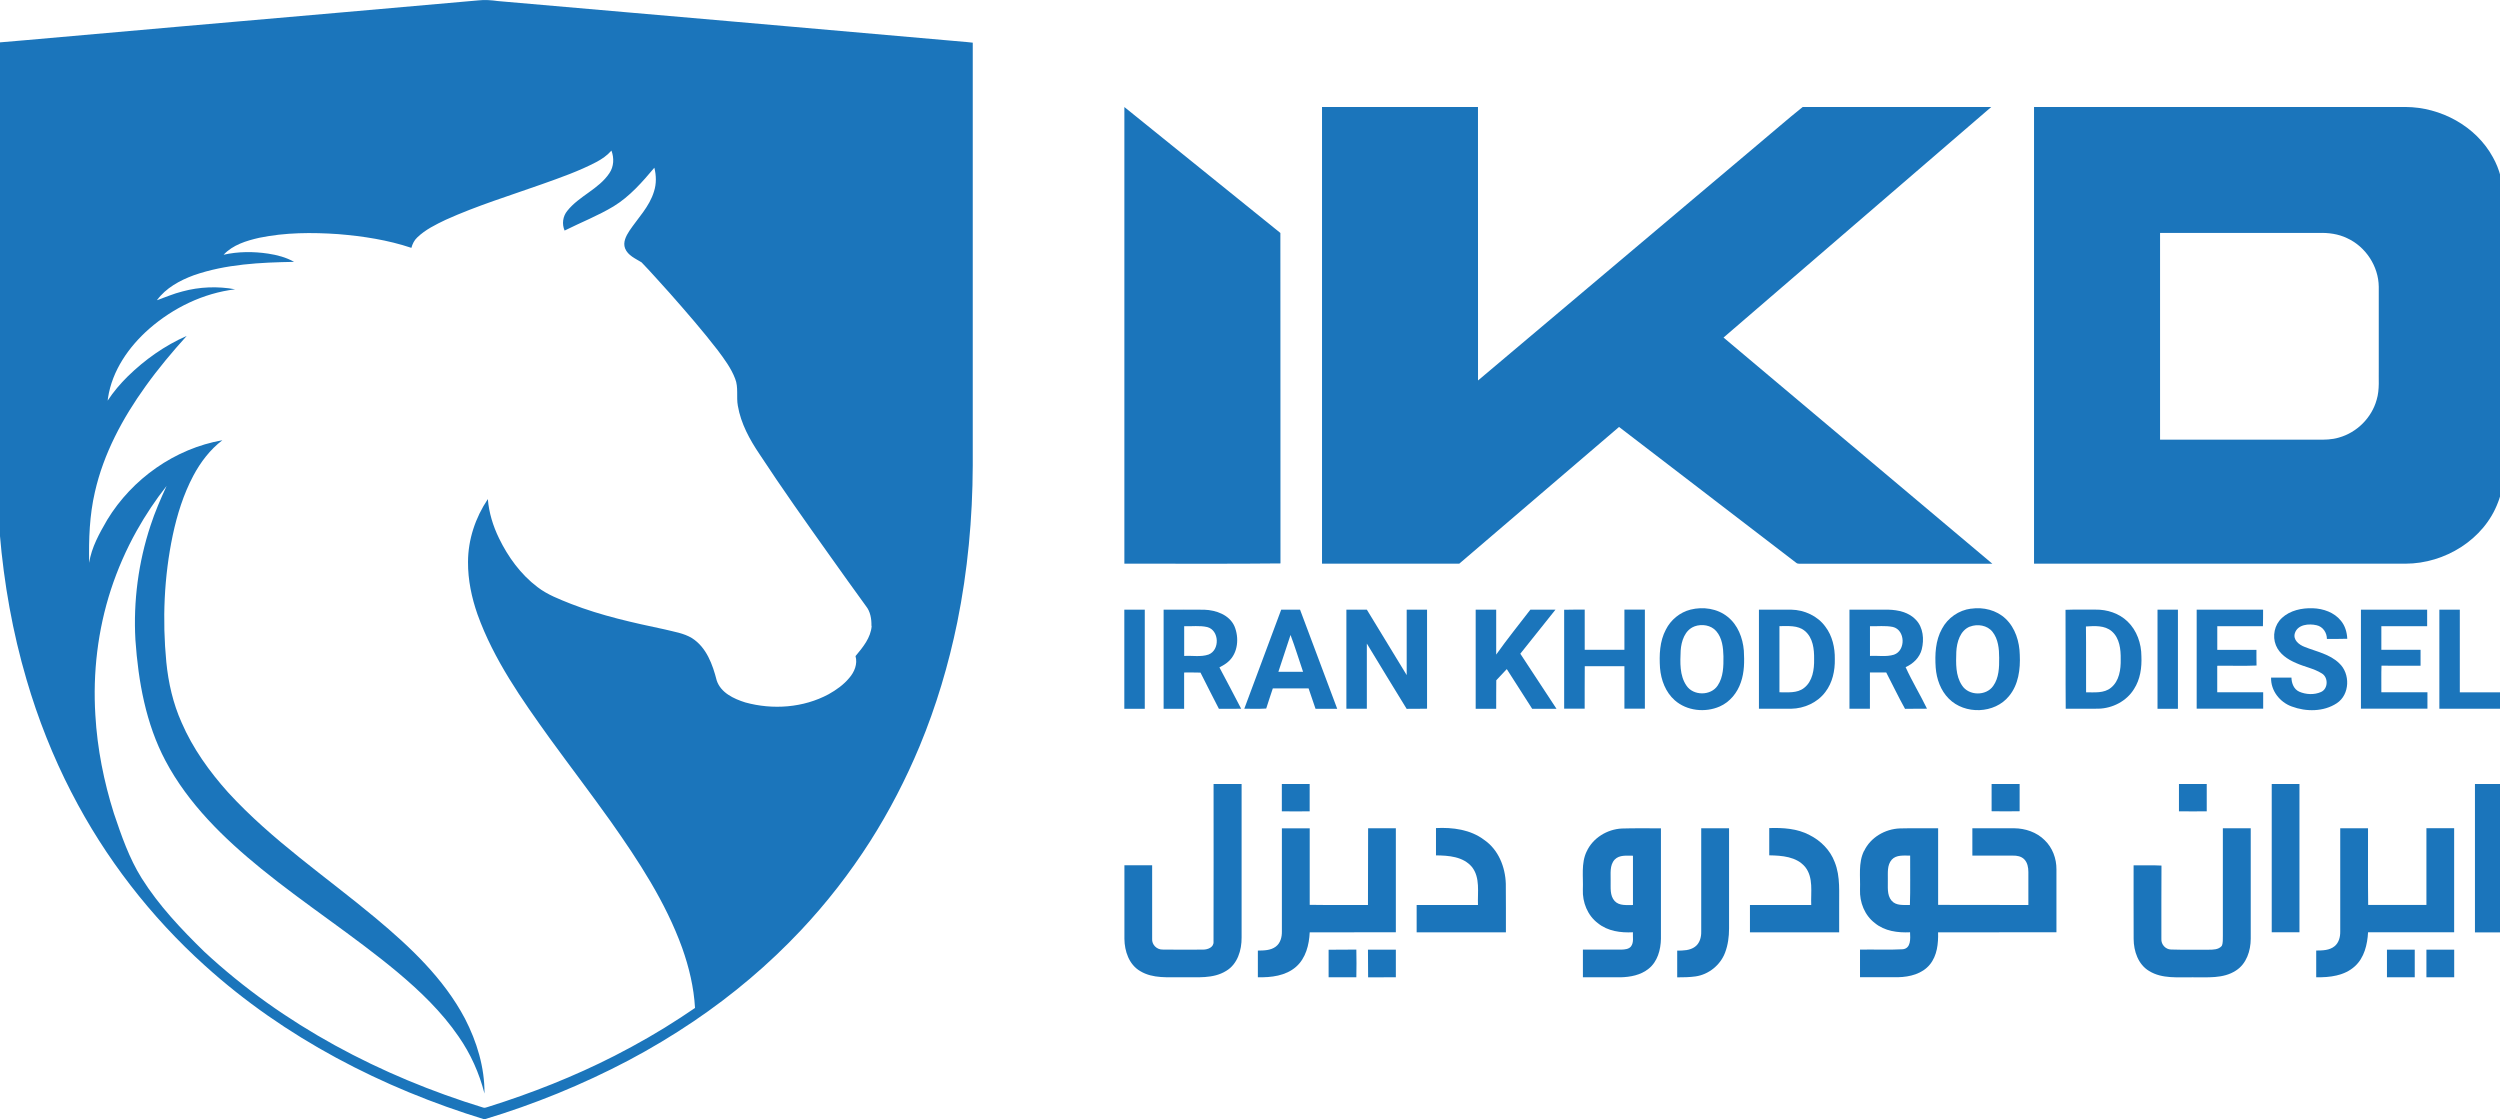 <?xml version="1.0" encoding="UTF-8"?>
<svg id="Layer_1" data-name="Layer 1" xmlns="http://www.w3.org/2000/svg" width="512" height="229.24" viewBox="0 0 512 229.24">
  <defs>
    <style>
      .cls-1 {
        fill: #1b75bb;
        stroke-width: 0px;
      }
    </style>
  </defs>
  <g>
    <path class="cls-1" d="m270.76,21.91c10.64,0,21.29,0,31.93,0,.02,18.67,0,37.34.01,56.01,18.99-16,37.97-32.02,56.96-48.03,3.18-2.64,6.29-5.39,9.52-7.97,12.87-.03,25.75,0,38.62,0-18.27,15.75-36.55,31.47-54.82,47.21,18.35,15.44,36.7,30.88,55.05,46.32-12.95.01-25.9,0-38.84,0-.45-.04-.96.12-1.33-.19-12.1-9.27-24.18-18.55-36.28-27.82-10.91,9.33-21.8,18.68-32.72,28-9.37,0-18.74,0-28.11,0,0-31.18-.01-62.36,0-93.54Z"/>
    <path class="cls-1" d="m416.58,21.91c25.36,0,50.71-.01,76.07,0,7.2.03,14.42,3.91,17.9,10.3,1.38,2.46,2.11,5.28,2.1,8.1v52.23c-.03,3.46.28,7.06-1.06,10.35-2.86,7.63-10.91,12.54-18.92,12.55-25.37,0-50.73,0-76.1,0,0-31.18-.01-62.36,0-93.54Zm25.8,25.81c0,14.11,0,28.21,0,42.32,10.73.01,21.46,0,32.18,0,1.49.03,3.01.01,4.46-.43,3.68-1.03,6.71-4.06,7.72-7.74.64-2.11.37-4.34.43-6.51,0-5.54,0-11.08,0-16.63-.04-4.2-2.68-8.21-6.48-9.95-1.8-.87-3.83-1.14-5.81-1.07-10.83,0-21.66,0-32.49,0Z"/>
    <path class="cls-1" d="m230.27,21.92c10.66,8.59,21.29,17.2,31.95,25.79.04,22.56-.01,45.12.02,67.68-10.65.12-21.31.02-31.97.05,0-31.17,0-62.35,0-93.52Z"/>
    <path class="cls-1" d="m346.22,124.85c2.57-.65,5.5-.23,7.6,1.47,2.09,1.66,3.11,4.33,3.32,6.93.12,2.17.12,4.41-.61,6.48-.71,2.14-2.25,4.05-4.34,4.96-2.97,1.3-6.73.91-9.2-1.27-1.88-1.66-2.82-4.16-3.02-6.62-.17-2.66-.08-5.46,1.2-7.86,1-2,2.88-3.54,5.05-4.09Zm.81,3.44c-1.98.74-2.7,3.02-2.83,4.94-.1,2.42-.25,5.1,1.19,7.19,1.41,2.11,4.99,2.11,6.39-.02,1.18-1.75,1.2-3.96,1.18-5.99-.04-1.78-.25-3.74-1.47-5.15-1.07-1.25-2.96-1.52-4.45-.98Z"/>
    <path class="cls-1" d="m403.67,124.66c2.5-.37,5.21.28,7.07,2.05,2,1.89,2.85,4.71,2.91,7.4.14,2.93-.26,6.1-2.19,8.43-2.94,3.67-9.08,3.86-12.35.54-1.67-1.67-2.5-4.02-2.68-6.34-.18-2.7-.06-5.56,1.29-7.97,1.17-2.22,3.45-3.81,5.94-4.12Zm-.23,3.66c-2.03.82-2.69,3.21-2.79,5.2-.07,2.3-.18,4.84,1.16,6.84,1.37,2.16,4.95,2.22,6.4.12,1.18-1.66,1.24-3.8,1.22-5.76,0-1.84-.19-3.84-1.37-5.33-1.07-1.35-3.06-1.65-4.61-1.06Z"/>
    <path class="cls-1" d="m467.32,126.57c1.69-1.57,4.1-2.08,6.35-2,2.14.07,4.39.85,5.76,2.57.85,1.03,1.23,2.36,1.29,3.68-1.39.06-2.78.02-4.17.03,0-1.28-.82-2.52-2.11-2.8-1.57-.37-3.87-.18-4.45,1.62-.43,1.39.86,2.39,2.01,2.82,2.4.96,5.12,1.46,7.05,3.33,2.33,2.12,2.23,6.45-.49,8.21-2.68,1.76-6.27,1.76-9.21.66-2.45-.88-4.32-3.26-4.23-5.92,1.39,0,2.78,0,4.17,0,.02,1.14.48,2.38,1.58,2.88,1.39.61,3.08.69,4.48.07,1.48-.66,1.52-3.01.15-3.81-1.62-1.02-3.56-1.34-5.28-2.13-1.7-.72-3.4-1.85-4.11-3.62-.77-1.88-.3-4.2,1.21-5.58Z"/>
    <path class="cls-1" d="m230.27,124.86c1.39,0,2.79,0,4.18,0,0,6.77,0,13.53,0,20.3-1.4,0-2.79,0-4.19,0,0-6.76,0-13.53,0-20.29Z"/>
    <path class="cls-1" d="m238.31,124.86c2.77,0,5.55-.02,8.33.01,2.4.08,5.11,1.03,6.17,3.37.99,2.35.76,5.48-1.24,7.25-.54.5-1.18.85-1.83,1.2,1.48,2.82,3,5.62,4.45,8.46-1.52.03-3.04.01-4.56.01-1.26-2.47-2.54-4.93-3.77-7.41-1.12-.04-2.23-.02-3.35-.02,0,2.48,0,4.96,0,7.43-1.4,0-2.8,0-4.2,0,0-6.76,0-13.53,0-20.29Zm4.21,3.38c0,2.03,0,4.07,0,6.1,1.66-.11,3.4.26,4.99-.29,2.35-.9,2.22-4.95-.24-5.62-1.56-.37-3.18-.12-4.76-.19Z"/>
    <path class="cls-1" d="m262.39,124.86c1.29,0,2.57,0,3.86,0,2.55,6.76,5.07,13.53,7.61,20.3h-4.44c-.48-1.39-.95-2.78-1.42-4.17-2.45,0-4.89-.01-7.33,0-.44,1.37-.93,2.74-1.35,4.12-1.49.1-2.99.02-4.49.04,2.53-6.76,5.04-13.53,7.56-20.29Zm1.91,5.18c-.81,2.52-1.67,5.03-2.49,7.55,1.69,0,3.37,0,5.06,0-.86-2.51-1.63-5.07-2.57-7.55Z"/>
    <path class="cls-1" d="m275.75,124.86c1.39,0,2.79,0,4.18,0,2.72,4.46,5.45,8.93,8.16,13.4,0-4.47,0-8.93,0-13.4,1.39,0,2.78,0,4.17,0,0,6.76,0,13.52,0,20.28-1.39.05-2.79,0-4.18.03-2.75-4.44-5.43-8.91-8.15-13.37-.01,4.45,0,8.9,0,13.35-1.4,0-2.79,0-4.19,0v-20.29Z"/>
    <path class="cls-1" d="m302.22,124.86c1.4,0,2.8,0,4.2,0,0,3.07,0,6.13,0,9.2,2.23-3.15,4.65-6.14,7-9.2,1.71,0,3.42,0,5.14,0-2.4,3.01-4.8,6.01-7.2,9.02,2.46,3.77,4.94,7.52,7.41,11.28-1.66,0-3.32,0-4.98,0-1.73-2.71-3.47-5.42-5.2-8.13-.73.76-1.42,1.54-2.15,2.29-.04,1.95,0,3.9-.02,5.85-1.4,0-2.8,0-4.2,0,0-6.76,0-13.53,0-20.29Z"/>
    <path class="cls-1" d="m320.34,124.88c1.4-.06,2.8-.01,4.21-.03,0,2.74,0,5.48,0,8.23,2.71,0,5.42,0,8.13,0,.01-2.75,0-5.49,0-8.23,1.39,0,2.79,0,4.19,0,0,6.76,0,13.53,0,20.29-1.4,0-2.79,0-4.19,0,0-2.9,0-5.8,0-8.7-2.71,0-5.42,0-8.12,0-.04,2.9,0,5.8-.02,8.7-1.4,0-2.8,0-4.2,0,0-6.75.01-13.51,0-20.27Z"/>
    <path class="cls-1" d="m360.23,124.86c2.21,0,4.41-.01,6.62,0,2.68.05,5.37,1.27,6.97,3.46,1.45,1.9,1.99,4.33,1.95,6.68.05,2.36-.48,4.81-1.93,6.71-1.62,2.18-4.33,3.4-7.02,3.44-2.2.01-4.39,0-6.59,0,0-6.76,0-13.53,0-20.29Zm4.2,3.38c0,4.51,0,9.03,0,13.54,1.7-.02,3.61.24,5.04-.89,1.77-1.37,2.1-3.8,2.06-5.9.03-2.03-.22-4.37-1.88-5.76-1.45-1.23-3.46-.99-5.22-1Z"/>
    <path class="cls-1" d="m378.78,124.86c2.65,0,5.29,0,7.94,0,2.04.05,4.25.54,5.68,2.1,1.49,1.58,1.68,3.99,1.18,6.01-.42,1.68-1.76,2.98-3.31,3.66,1.31,2.9,2.99,5.64,4.38,8.51-1.5.04-3-.02-4.5.03-1.36-2.44-2.56-4.97-3.85-7.45-1.12-.02-2.23,0-3.34,0,0,2.48,0,4.95,0,7.43-1.4,0-2.79,0-4.19,0,0-6.76,0-13.53,0-20.29Zm4.19,3.38v6.09c1.63-.09,3.32.24,4.91-.25,2.46-.84,2.34-5.07-.22-5.68-1.54-.32-3.13-.1-4.69-.16Z"/>
    <path class="cls-1" d="m423.02,124.89c2.04-.09,4.09-.01,6.13-.04,2.38-.04,4.83.75,6.56,2.42,1.92,1.83,2.85,4.53,2.85,7.15.1,2.3-.23,4.7-1.5,6.67-1.53,2.51-4.42,3.99-7.32,4.05-2.23.03-4.45,0-6.68.01-.06-6.75.01-13.51-.04-20.27Zm4.18,3.4c.06,4.5,0,9,.03,13.5,1.71-.02,3.66.23,5.08-.93,1.73-1.38,2.05-3.77,2.01-5.84.03-2.02-.21-4.34-1.84-5.74-1.45-1.24-3.5-1.09-5.28-.98Z"/>
    <path class="cls-1" d="m441.86,124.86c1.39,0,2.78,0,4.18,0v20.3h-4.18c0-6.77,0-13.53,0-20.3Z"/>
    <path class="cls-1" d="m449.9,124.86c4.53,0,9.05-.01,13.58,0-.02,1.13.02,2.26-.03,3.39-3.12-.02-6.23,0-9.35-.01,0,1.61-.01,3.23,0,4.85,2.67,0,5.35,0,8.02,0,0,1.07-.01,2.14.02,3.21-2.68.12-5.37.01-8.05.05,0,1.81,0,3.62,0,5.43,3.14,0,6.27,0,9.41,0,0,1.12,0,2.24,0,3.36-4.54,0-9.08,0-13.62,0,0-6.77,0-13.53,0-20.29Z"/>
    <path class="cls-1" d="m483.52,124.86c4.52,0,9.04,0,13.56,0v3.38c-3.13,0-6.25,0-9.38,0,0,1.61,0,3.23,0,4.84,2.67,0,5.35,0,8.03,0,0,1.09,0,2.18,0,3.26-2.67,0-5.34.02-8-.01-.07,1.81-.01,3.63-.03,5.45,3.15,0,6.29,0,9.44,0,0,1.12,0,2.24,0,3.36-4.54,0-9.08,0-13.62,0,0-6.76,0-13.53,0-20.29Z"/>
    <path class="cls-1" d="m499.58,124.86c1.39,0,2.79,0,4.19,0,0,5.64,0,11.28,0,16.93,2.96,0,5.91,0,8.87,0,0,1.12,0,2.24,0,3.36-4.35,0-8.71,0-13.06,0,0-6.76,0-13.53,0-20.29Z"/>
    <path class="cls-1" d="m248.54,160.56c1.91,0,3.82,0,5.74,0,0,10.48,0,20.95,0,31.43.03,2.59-.83,5.48-3.18,6.86-2.66,1.65-5.91,1.24-8.89,1.29-2.92-.04-6.09.33-8.7-1.26-2.29-1.33-3.21-4.09-3.23-6.61-.02-5.02,0-10.04,0-15.06,1.89,0,3.78,0,5.68,0,0,5.03,0,10.05,0,15.08-.08,1.17.93,2.18,2.09,2.18,2.76.05,5.53.02,8.29.01.97.02,2.29-.45,2.19-1.64.04-10.76,0-21.52.01-32.28Z"/>
    <path class="cls-1" d="m262.52,160.57c1.9-.01,3.8,0,5.7,0,0,1.86,0,3.72,0,5.59-1.9,0-3.8.04-5.7,0,0-1.86,0-3.72,0-5.58Z"/>
    <path class="cls-1" d="m407.88,160.56c1.91,0,3.82,0,5.74,0,0,1.86,0,3.72,0,5.58-1.91.04-3.83.03-5.74,0v-5.59Z"/>
    <path class="cls-1" d="m446.25,160.57c1.89-.01,3.79,0,5.69,0,0,1.86,0,3.72,0,5.59-1.9-.01-3.8.04-5.69,0,0-1.86,0-3.72,0-5.58Z"/>
    <path class="cls-1" d="m465.25,160.56c1.89,0,3.79,0,5.68,0,0,10.13,0,20.25,0,30.37-1.9,0-3.79,0-5.68,0,0-10.13,0-20.25,0-30.38Z"/>
    <path class="cls-1" d="m506.88,160.57c1.89-.01,3.79,0,5.69,0-.01,10.13.04,20.26-.03,30.39-1.89-.02-3.78,0-5.67-.01,0-10.12,0-20.25,0-30.37Z"/>
    <path class="cls-1" d="m262.53,169.64c1.9,0,3.8-.02,5.7,0,0,5.23,0,10.45,0,15.67,3.98.07,7.96,0,11.93.03.03-5.24,0-10.48.03-15.71,1.89,0,3.79,0,5.68,0,0,7.1,0,14.2,0,21.3-5.88.01-11.76-.01-17.64.01-.12,2.56-.8,5.31-2.8,7.06-2.12,1.86-5.1,2.21-7.82,2.14,0-1.82,0-3.64,0-5.46,1.25-.02,2.63-.02,3.68-.82.94-.71,1.26-1.94,1.24-3.07,0-7.05,0-14.11,0-21.16Z"/>
    <path class="cls-1" d="m294.09,169.59c3.42-.17,7.06.29,9.87,2.42,2.91,1.99,4.33,5.55,4.43,8.99.05,3.31,0,6.63.02,9.94-6.09,0-12.19,0-18.28,0,0-1.86,0-3.73,0-5.59,4.19,0,8.37,0,12.56,0-.11-2.6.5-5.59-1.24-7.8-1.8-2.14-4.77-2.34-7.36-2.37,0-1.86,0-3.72,0-5.59Z"/>
    <path class="cls-1" d="m324.94,174.4c1.26-2.78,4.2-4.57,7.21-4.72,2.67-.09,5.34-.02,8.01-.04,0,7.54.01,15.08,0,22.63-.04,2.25-.7,4.69-2.54,6.14-1.61,1.3-3.75,1.7-5.77,1.74-2.56.01-5.11,0-7.67,0,0-1.89,0-3.78,0-5.67,2.64,0,5.28,0,7.92,0,.66-.03,1.46-.08,1.92-.64.63-.83.35-1.95.4-2.91-2.49.13-5.16-.22-7.16-1.85-2.13-1.59-3.2-4.3-3.09-6.91.11-2.6-.39-5.35.77-7.78Zm5.76,1.63c-1.1,1.18-.8,2.9-.84,4.37.03,1.39-.2,3.02.83,4.14.96,1.02,2.48.79,3.74.81v-10.1c-1.26.01-2.76-.21-3.73.78Z"/>
    <path class="cls-1" d="m348.41,169.63c1.9,0,3.8,0,5.7,0,0,6.85,0,13.7,0,20.54,0,1.67-.22,3.37-.82,4.94-.96,2.54-3.36,4.48-6.05,4.86-1.24.18-2.5.18-3.75.19,0-1.83,0-3.65,0-5.47,1.24-.01,2.59-.02,3.64-.79.97-.7,1.31-1.96,1.28-3.11,0-7.05,0-14.1,0-21.15Z"/>
    <path class="cls-1" d="m362.35,169.59c2.8-.09,5.72.08,8.25,1.43,2.29,1.15,4.23,3.09,5.14,5.52,1.23,3.02.86,6.33.92,9.51,0,1.63,0,3.26,0,4.89-6.09,0-12.18,0-18.27,0,0-1.86,0-3.73,0-5.59,4.18,0,8.37,0,12.55,0-.12-2.61.51-5.6-1.25-7.81-1.8-2.13-4.76-2.32-7.35-2.37,0-1.86,0-3.72,0-5.58Z"/>
    <path class="cls-1" d="m381.77,174.28c1.31-2.78,4.3-4.51,7.33-4.62,2.61-.07,5.22-.01,7.83-.03,0,5.23,0,10.46,0,15.69,6.16.04,12.32,0,18.48.02,0-2.25,0-4.49,0-6.74,0-.92-.17-1.93-.84-2.61-.61-.63-1.52-.78-2.35-.76-2.76,0-5.52,0-8.28,0-.01-1.87,0-3.74,0-5.6,2.85,0,5.71,0,8.56,0,2.28.02,4.61.8,6.24,2.43,1.61,1.54,2.44,3.77,2.42,5.99,0,4.29,0,8.59,0,12.88-8.08.01-16.16-.01-24.24.01.06,2.28-.18,4.77-1.69,6.6-1.55,1.9-4.11,2.54-6.46,2.59-2.61.02-5.23,0-7.84,0v-5.65c2.91-.06,5.83.09,8.73-.07,1.74-.16,1.58-2.21,1.52-3.48-2.51.12-5.21-.23-7.2-1.88-2.1-1.59-3.15-4.27-3.05-6.87.1-2.64-.39-5.45.82-7.91Zm5.65,1.8c-.97,1.1-.77,2.67-.79,4.02.05,1.46-.25,3.15.77,4.36.93,1.08,2.47.85,3.75.89.12-3.37.02-6.75.05-10.12-1.28.01-2.83-.21-3.78.84Z"/>
    <path class="cls-1" d="m455.22,169.63c1.91,0,3.82,0,5.73,0,0,7.54,0,15.09,0,22.63-.01,2.45-.86,5.12-3.02,6.5-2.62,1.73-5.9,1.35-8.88,1.39-2.99-.05-6.24.36-8.91-1.29-2.25-1.34-3.16-4.08-3.17-6.57-.03-5.02,0-10.05-.01-15.07,1.9.03,3.81-.06,5.71.05-.05,5.01,0,10.03-.02,15.04-.07,1.11.85,2.12,1.96,2.15,2.56.09,5.12,0,7.69.04.93,0,2.05,0,2.71-.77.3-.64.2-1.36.23-2.04,0-7.35,0-14.7,0-22.05Z"/>
    <path class="cls-1" d="m479.28,169.63c1.89,0,3.79,0,5.69,0,.02,5.23-.04,10.47.03,15.7,3.98,0,7.95.01,11.93,0,0-5.24-.01-10.47,0-15.71,1.89,0,3.78,0,5.68,0,0,7.1,0,14.21,0,21.31-5.88,0-11.75,0-17.63,0-.14,2.51-.77,5.21-2.7,6.96-2.12,1.95-5.16,2.31-7.92,2.25,0-1.83,0-3.64,0-5.47,1.29-.01,2.72-.02,3.77-.89.88-.72,1.17-1.91,1.15-3.01,0-7.05,0-14.1,0-21.15Z"/>
    <path class="cls-1" d="m272.1,194.51c1.89-.05,3.79,0,5.68-.03.04,1.89.04,3.78,0,5.67-1.89-.01-3.79,0-5.68-.01,0-1.88,0-3.76,0-5.64Z"/>
    <path class="cls-1" d="m488.86,194.49c1.89,0,3.79,0,5.68,0,0,1.88,0,3.77,0,5.65-1.9,0-3.79,0-5.69,0,0-1.89,0-3.77,0-5.66Z"/>
    <path class="cls-1" d="m496.93,194.49c1.89,0,3.79,0,5.69,0v5.66h-5.69c0-1.89,0-3.77,0-5.66Z"/>
    <path class="cls-1" d="m280.17,194.49c1.9-.01,3.8,0,5.7,0,0,1.88,0,3.77,0,5.65-1.9.03-3.79,0-5.68.02,0-1.89-.04-3.77-.03-5.66Z"/>
  </g>
  <path class="cls-1" d="m199.23,8.74c-.41-.05-.83-.1-1.24-.13C165.99,5.82,134,2.97,101.99.22c-1.34-.18-2.7-.3-4.05-.14-9.24.82-18.47,1.61-27.7,2.44-21.79,1.91-43.59,3.79-65.38,5.74-1.84.14-3.67.31-5.51.47,0,7.96,0,15.92,0,23.88,0,11.97,0,23.93,0,35.9,0,6.14,0,12.29,0,18.43-.02,7.48-.08,14.98.61,22.44.85,10.08,2.62,20.11,5.48,29.82,2.33,7.98,5.4,15.74,9.21,23.13l.23.04-.22-.03c6.86,13.35,16.19,25.41,27.34,35.45,16.3,14.74,36.27,25.04,57.2,31.45,10.18-3.06,20.08-7.1,29.48-12.05,4.59-2.43,9.06-5.11,13.37-8.02,7.98-5.39,15.38-11.63,21.98-18.65,5.28-5.61,10.02-11.72,14.17-18.21,3.94-6.19,7.32-12.73,10.14-19.5,3.4-8.18,5.93-16.7,7.71-25.37,2.14-10.55,3.13-21.33,3.17-32.09.01-12.89,0-25.78,0-38.68,0-15.98-.01-31.96,0-47.93Zm-20.71,119.43c-.17,2.44-1.81,4.4-3.31,6.2.46,1.61-.23,3.27-1.29,4.48-1.15,1.39-2.65,2.45-4.22,3.33-5.16,2.78-11.44,3.23-17.06,1.68-2.36-.74-5.03-1.98-5.86-4.51-.83-3.25-2.09-6.77-5.06-8.66-1.69-1.03-3.71-1.31-5.6-1.79-6.47-1.37-12.96-2.8-19.14-5.21-2.39-.96-4.85-1.87-6.91-3.46-3.42-2.59-6.01-6.15-7.87-9.99-1.23-2.52-2.06-5.23-2.29-8.03-2.55,3.8-4.06,8.32-4.06,12.91-.02,3.65.74,7.27,1.94,10.7,3.33,9.29,9.09,17.43,14.8,25.39,4.12,5.67,8.37,11.24,12.44,16.95,5.73,8.13,11.28,16.56,14.68,25.97,1.41,3.96,2.39,8.09,2.63,12.3-.98.65-1.94,1.32-2.93,1.96-4.37,2.87-8.92,5.47-13.57,7.85-8.29,4.23-16.97,7.65-25.85,10.44-.33.07-.67.28-1.01.16-20.99-6.44-40.98-16.92-57.13-31.92-4.72-4.61-9.31-9.45-12.83-15.05-2.57-4.1-4.15-8.71-5.69-13.27-2.06-6.53-3.41-13.29-3.8-20.12-.54-8.67.49-17.45,3.18-25.72,1.37-4.18,3.14-8.23,5.29-12.07,1.8-3.21,3.84-6.28,6.12-9.17-1.22,2.65-2.39,5.33-3.29,8.11-2.49,7.51-3.54,15.5-3.1,23.4.59,8.51,2.13,17.18,6.16,24.78,4.67,8.82,11.97,15.9,19.64,22.13,9.04,7.35,18.86,13.66,27.81,21.11,4.67,3.91,9.12,8.18,12.58,13.23,2.46,3.53,4.24,7.51,5.3,11.68.05-5.34-1.56-10.62-4-15.35-4.34-8.22-11.23-14.69-18.28-20.58-10.16-8.47-21.25-15.94-30.23-25.75-3.83-4.28-7.24-9.02-9.52-14.31-1.75-3.91-2.71-8.13-3.13-12.38-.83-8.66-.47-17.47,1.32-25.99.9-4.21,2.19-8.36,4.21-12.17,1.48-2.78,3.43-5.35,5.95-7.27-9.72,1.71-18.46,7.89-23.58,16.3-1.59,2.76-3.22,5.62-3.7,8.81-.1-4.85.07-9.74,1.17-14.48,1.78-7.89,5.68-15.14,10.37-21.66,2.59-3.62,5.45-7.03,8.43-10.33-4.49,1.97-8.56,4.86-12.06,8.28-1.53,1.51-2.94,3.16-4.12,4.97.02-.14.05-.43.07-.57.85-5.59,4.26-10.47,8.43-14.14,4.93-4.3,11.08-7.3,17.61-8.09-3.58-.66-7.29-.52-10.81.44-1.79.44-3.48,1.19-5.22,1.8,1.85-2.52,4.69-4.06,7.56-5.12,6.58-2.29,13.63-2.62,20.54-2.74-1.64-.93-3.48-1.41-5.33-1.69-3.02-.45-6.13-.44-9.11.23,1.9-2.03,4.67-2.87,7.3-3.47,5.32-1.1,10.8-1.12,16.19-.75,5.07.42,10.14,1.19,14.97,2.81.22-.79.58-1.55,1.18-2.11,1.67-1.62,3.79-2.65,5.86-3.64,6.39-2.89,13.11-4.94,19.71-7.29,3.77-1.34,7.57-2.67,11.12-4.53,1.15-.61,2.24-1.36,3.1-2.35.57,1.51.51,3.27-.42,4.63-2.19,3.28-6.2,4.66-8.62,7.71-.93,1.12-1.13,2.71-.55,4.04,3.33-1.67,6.83-3.03,10.03-4.96,3.31-2.02,5.88-4.98,8.35-7.91.4,1.59.44,3.28-.07,4.85-.93,3.12-3.29,5.46-5.06,8.1-.67,1.04-1.35,2.33-.86,3.58.58,1.46,2.14,2.08,3.37,2.85,1.98,2.04,3.84,4.19,5.76,6.29,3.36,3.81,6.7,7.65,9.81,11.67,1.37,1.84,2.78,3.71,3.6,5.88.71,1.77.21,3.71.55,5.54.62,3.64,2.43,6.93,4.47,9.95,4.56,6.95,9.37,13.73,14.19,20.5,2.51,3.53,5.03,7.07,7.58,10.57.91,1.13,1.15,2.64,1.12,4.05Z"/>
</svg>